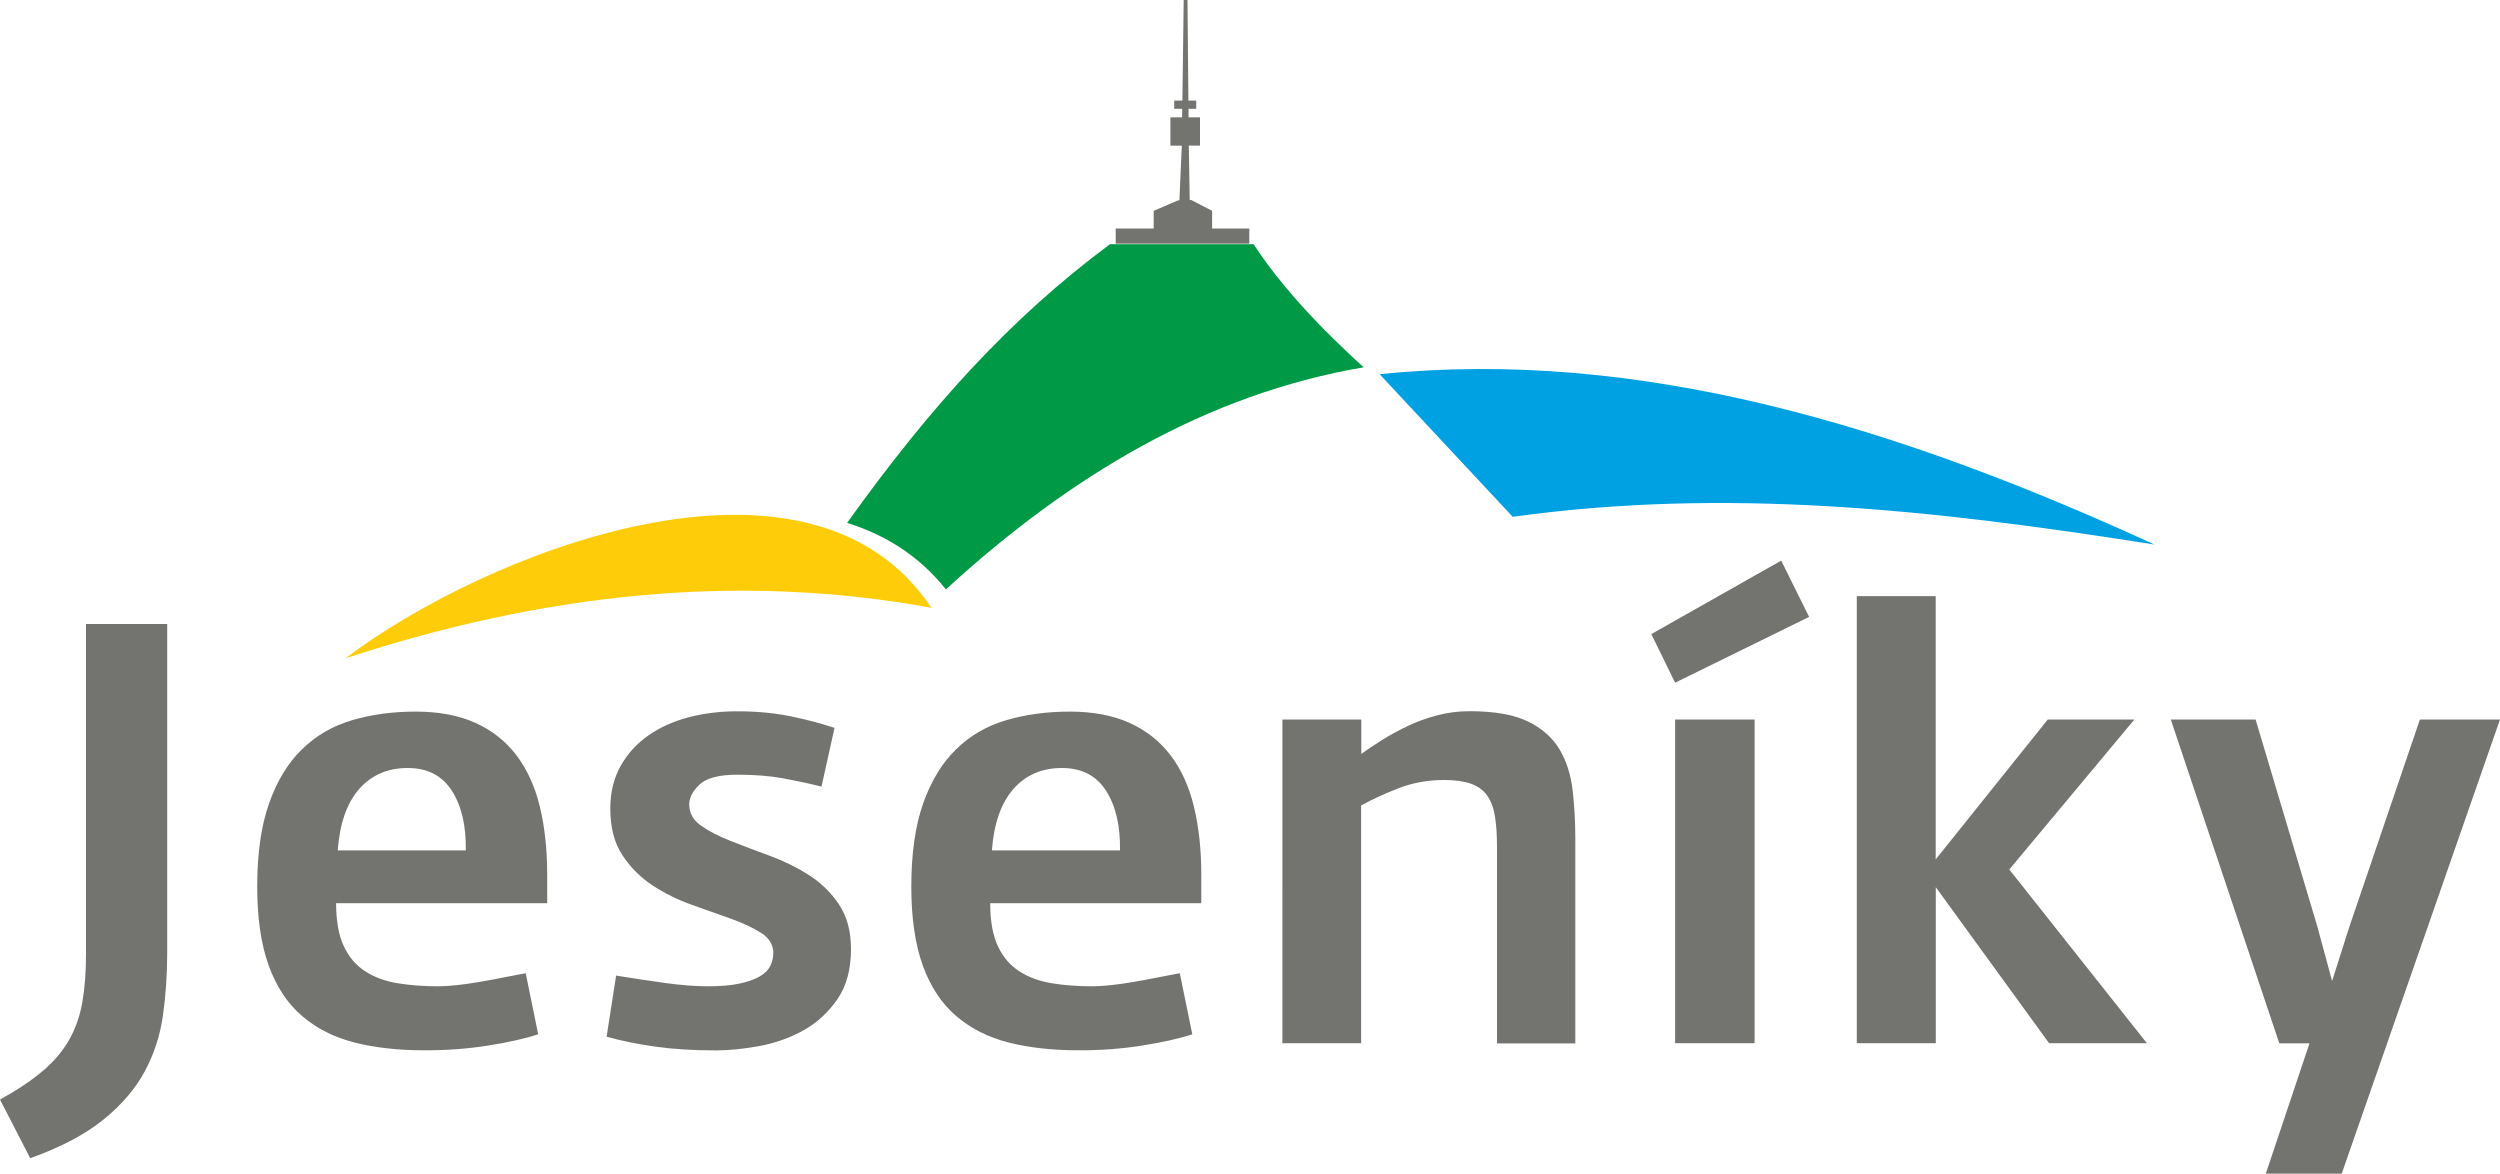 <?xml version="1.0" encoding="utf-8"?>
<!-- Generator: Adobe Illustrator 26.1.0, SVG Export Plug-In . SVG Version: 6.00 Build 0)  -->
<svg version="1.1" id="Vrstva_1" xmlns="http://www.w3.org/2000/svg" xmlns:xlink="http://www.w3.org/1999/xlink" x="0px" y="0px"
	 viewBox="0 0 250 117.37" style="enable-background:new 0 0 250 117.37;" xml:space="preserve">
<style type="text/css">
	.st0{fill-rule:evenodd;clip-rule:evenodd;fill:#009945;}
	.st1{fill-rule:evenodd;clip-rule:evenodd;fill:#00A1E3;}
	.st2{fill-rule:evenodd;clip-rule:evenodd;fill:#FFCC0A;}
	.st3{fill:#737370;}
</style>
<path class="st0" d="M94.59,58.94c12.43-11.39,26.07-19.53,41.78-22.21c-1.46-1.34-7.27-6.54-11.01-12.31h-14.36
	c-9.97,7.4-18.02,16.31-26.29,27.87C88.55,53.48,91.94,55.61,94.59,58.94"/>
<path class="st1" d="M215.46,54.46c-25.73-11.81-51.52-19.71-77.5-17.04l13.31,14.26C172.5,48.74,192.97,50.89,215.46,54.46"/>
<path class="st2" d="M34.55,65.83c19.53-6.41,39.06-8.63,58.59-5.05C80.82,42.26,48.27,55.4,34.55,65.83"/>
<path class="st3" d="M0,109.96c1.78-0.99,3.22-1.96,4.33-2.91c1.11-0.95,1.98-1.99,2.61-3.11c0.63-1.13,1.07-2.38,1.3-3.77
	c0.24-1.38,0.36-2.98,0.36-4.8V62.4h8.12v32.85c0,2.17-0.14,4.26-0.42,6.26c-0.28,2-0.88,3.86-1.81,5.6
	c-0.93,1.74-2.3,3.35-4.12,4.83c-1.82,1.48-4.27,2.78-7.35,3.88L0,109.96z M33.77,85.05c0.2-2.69,0.91-4.73,2.14-6.14
	c1.23-1.4,2.85-2.11,4.86-2.11c1.98,0,3.45,0.76,4.42,2.28c0.97,1.52,1.43,3.51,1.39,5.96H33.77z M48.78,104.56
	c2.02-0.32,3.7-0.69,5.04-1.13l-1.25-6.11c-0.67,0.12-1.4,0.26-2.19,0.42c-0.79,0.16-1.58,0.31-2.37,0.44
	c-0.79,0.14-1.55,0.25-2.28,0.33c-0.73,0.08-1.37,0.12-1.93,0.12c-1.42,0-2.76-0.1-4-0.3c-1.25-0.2-2.33-0.59-3.26-1.19
	c-0.93-0.59-1.65-1.43-2.16-2.52c-0.51-1.09-0.77-2.52-0.77-4.3h21.11v-2.85c0-2.53-0.25-4.8-0.74-6.82
	c-0.49-2.02-1.28-3.73-2.34-5.13c-1.07-1.4-2.43-2.48-4.09-3.23c-1.66-0.75-3.66-1.13-5.99-1.13c-2.29,0-4.41,0.29-6.35,0.86
	c-1.94,0.57-3.61,1.54-5.01,2.91c-1.4,1.36-2.5,3.16-3.29,5.4c-0.79,2.23-1.19,5.01-1.19,8.33c0,3.16,0.39,5.8,1.16,7.92
	c0.77,2.12,1.89,3.8,3.35,5.04c1.46,1.25,3.21,2.12,5.25,2.64c2.04,0.51,4.34,0.77,6.91,0.77
	C44.63,105.04,46.76,104.88,48.78,104.56z M71.58,105.04c1.34,0,2.81-0.15,4.39-0.44c1.58-0.3,3.04-0.82,4.39-1.57
	c1.34-0.75,2.47-1.79,3.38-3.11c0.91-1.32,1.36-2.99,1.36-5.01c0-1.78-0.4-3.26-1.19-4.45c-0.79-1.19-1.79-2.16-2.99-2.94
	c-1.21-0.77-2.51-1.41-3.91-1.93c-1.4-0.51-2.71-1.01-3.91-1.48c-1.21-0.47-2.2-0.99-2.99-1.54c-0.79-0.55-1.19-1.26-1.19-2.13
	c0-0.67,0.35-1.33,1.04-1.99c0.69-0.65,1.95-0.98,3.77-0.98c1.74,0,3.26,0.12,4.57,0.36c1.3,0.24,2.59,0.51,3.85,0.83l1.3-5.87
	c-1.27-0.43-2.73-0.82-4.39-1.16c-1.66-0.34-3.44-0.5-5.34-0.5c-1.7,0-3.31,0.2-4.83,0.59c-1.52,0.4-2.87,1-4.03,1.81
	c-1.17,0.81-2.1,1.83-2.79,3.05c-0.69,1.23-1.04,2.65-1.04,4.27c0,1.9,0.4,3.46,1.22,4.68c0.81,1.23,1.82,2.23,3.02,3.02
	c1.21,0.79,2.51,1.43,3.91,1.93c1.4,0.49,2.71,0.96,3.91,1.39c1.21,0.43,2.21,0.91,3.02,1.42c0.81,0.51,1.22,1.19,1.22,2.02
	c0,0.43-0.1,0.86-0.3,1.27c-0.2,0.42-0.55,0.77-1.07,1.07c-0.51,0.3-1.19,0.53-2.02,0.71c-0.83,0.18-1.88,0.27-3.14,0.27
	c-1.27,0-2.69-0.11-4.27-0.33c-1.58-0.22-3.22-0.46-4.92-0.74l-0.95,6.11c1.38,0.39,2.97,0.72,4.77,0.98
	C67.24,104.91,69.29,105.04,71.58,105.04 M99.19,85.05c0.2-2.69,0.91-4.73,2.14-6.14c1.23-1.4,2.85-2.11,4.86-2.11
	c1.98,0,3.45,0.76,4.42,2.28c0.97,1.52,1.43,3.51,1.39,5.96H99.19z M114.19,104.56c2.02-0.32,3.7-0.69,5.04-1.13l-1.25-6.11
	c-0.67,0.12-1.4,0.26-2.19,0.42c-0.79,0.16-1.58,0.31-2.37,0.44c-0.79,0.14-1.55,0.25-2.28,0.33c-0.73,0.08-1.37,0.12-1.93,0.12
	c-1.42,0-2.76-0.1-4-0.3c-1.24-0.2-2.33-0.59-3.26-1.19c-0.93-0.59-1.65-1.43-2.16-2.52c-0.51-1.09-0.77-2.52-0.77-4.3h21.11v-2.85
	c0-2.53-0.25-4.8-0.74-6.82c-0.49-2.02-1.27-3.73-2.34-5.13c-1.07-1.4-2.43-2.48-4.09-3.23c-1.66-0.75-3.66-1.13-5.99-1.13
	c-2.29,0-4.41,0.29-6.35,0.86c-1.94,0.57-3.61,1.54-5.01,2.91c-1.4,1.36-2.5,3.16-3.29,5.4c-0.79,2.23-1.19,5.01-1.19,8.33
	c0,3.16,0.39,5.8,1.16,7.92c0.77,2.12,1.89,3.8,3.35,5.04c1.46,1.25,3.21,2.12,5.25,2.64c2.04,0.51,4.34,0.77,6.91,0.77
	C110.04,105.04,112.17,104.88,114.19,104.56z M128.22,104.32h7.89V80.55c0.99-0.55,2.2-1.12,3.65-1.69
	c1.44-0.57,2.99-0.86,4.66-0.86c1.07,0,1.95,0.12,2.64,0.36c0.69,0.24,1.24,0.62,1.63,1.16c0.39,0.53,0.66,1.23,0.8,2.08
	c0.14,0.85,0.21,1.89,0.21,3.11v19.63h7.83V83.81c0-1.66-0.09-3.26-0.27-4.8c-0.18-1.54-0.61-2.9-1.3-4.06
	c-0.69-1.17-1.74-2.1-3.14-2.79c-1.4-0.69-3.35-1.04-5.84-1.04c-1.15,0-2.24,0.14-3.29,0.42c-1.05,0.28-2.03,0.63-2.93,1.07
	c-0.91,0.43-1.76,0.9-2.55,1.39c-0.79,0.49-1.48,0.96-2.08,1.39v-3.44h-7.89V104.32z M167.51,104.32h7.95V71.95h-7.95V104.32z
	 M167.51,68.27l13.4-6.58l-2.79-5.63l-12.99,7.35L167.51,68.27z M185.69,104.32h7.89v-15.6l11.33,15.6h9.78l-13.76-17.37l12.51-15
	h-8.66l-11.21,13.99V59.61h-7.89V104.32z M226.58,117.37h7.59L250,71.95h-8.01l-7.06,20.75l-1.72,5.4l-1.48-5.46l-6.17-20.69h-8.48
	l10.85,32.38h3.02L226.58,117.37z M117.04,14.57h1.14l-0.24,5.46l-0.14,0.01l-2.43,1.04v1.77h-3.8v1.52h13.36v-1.52h-3.72v-1.77
	L119.12,20l-0.15,0l-0.09-5.44H120v-2.83h-1.14l-0.01-0.85h0.77v-0.82h-0.78L118.75,0h-0.38l-0.13,10.06h-0.82v0.82h0.8l-0.01,0.85
	h-1.17V14.57z"/>
</svg>
